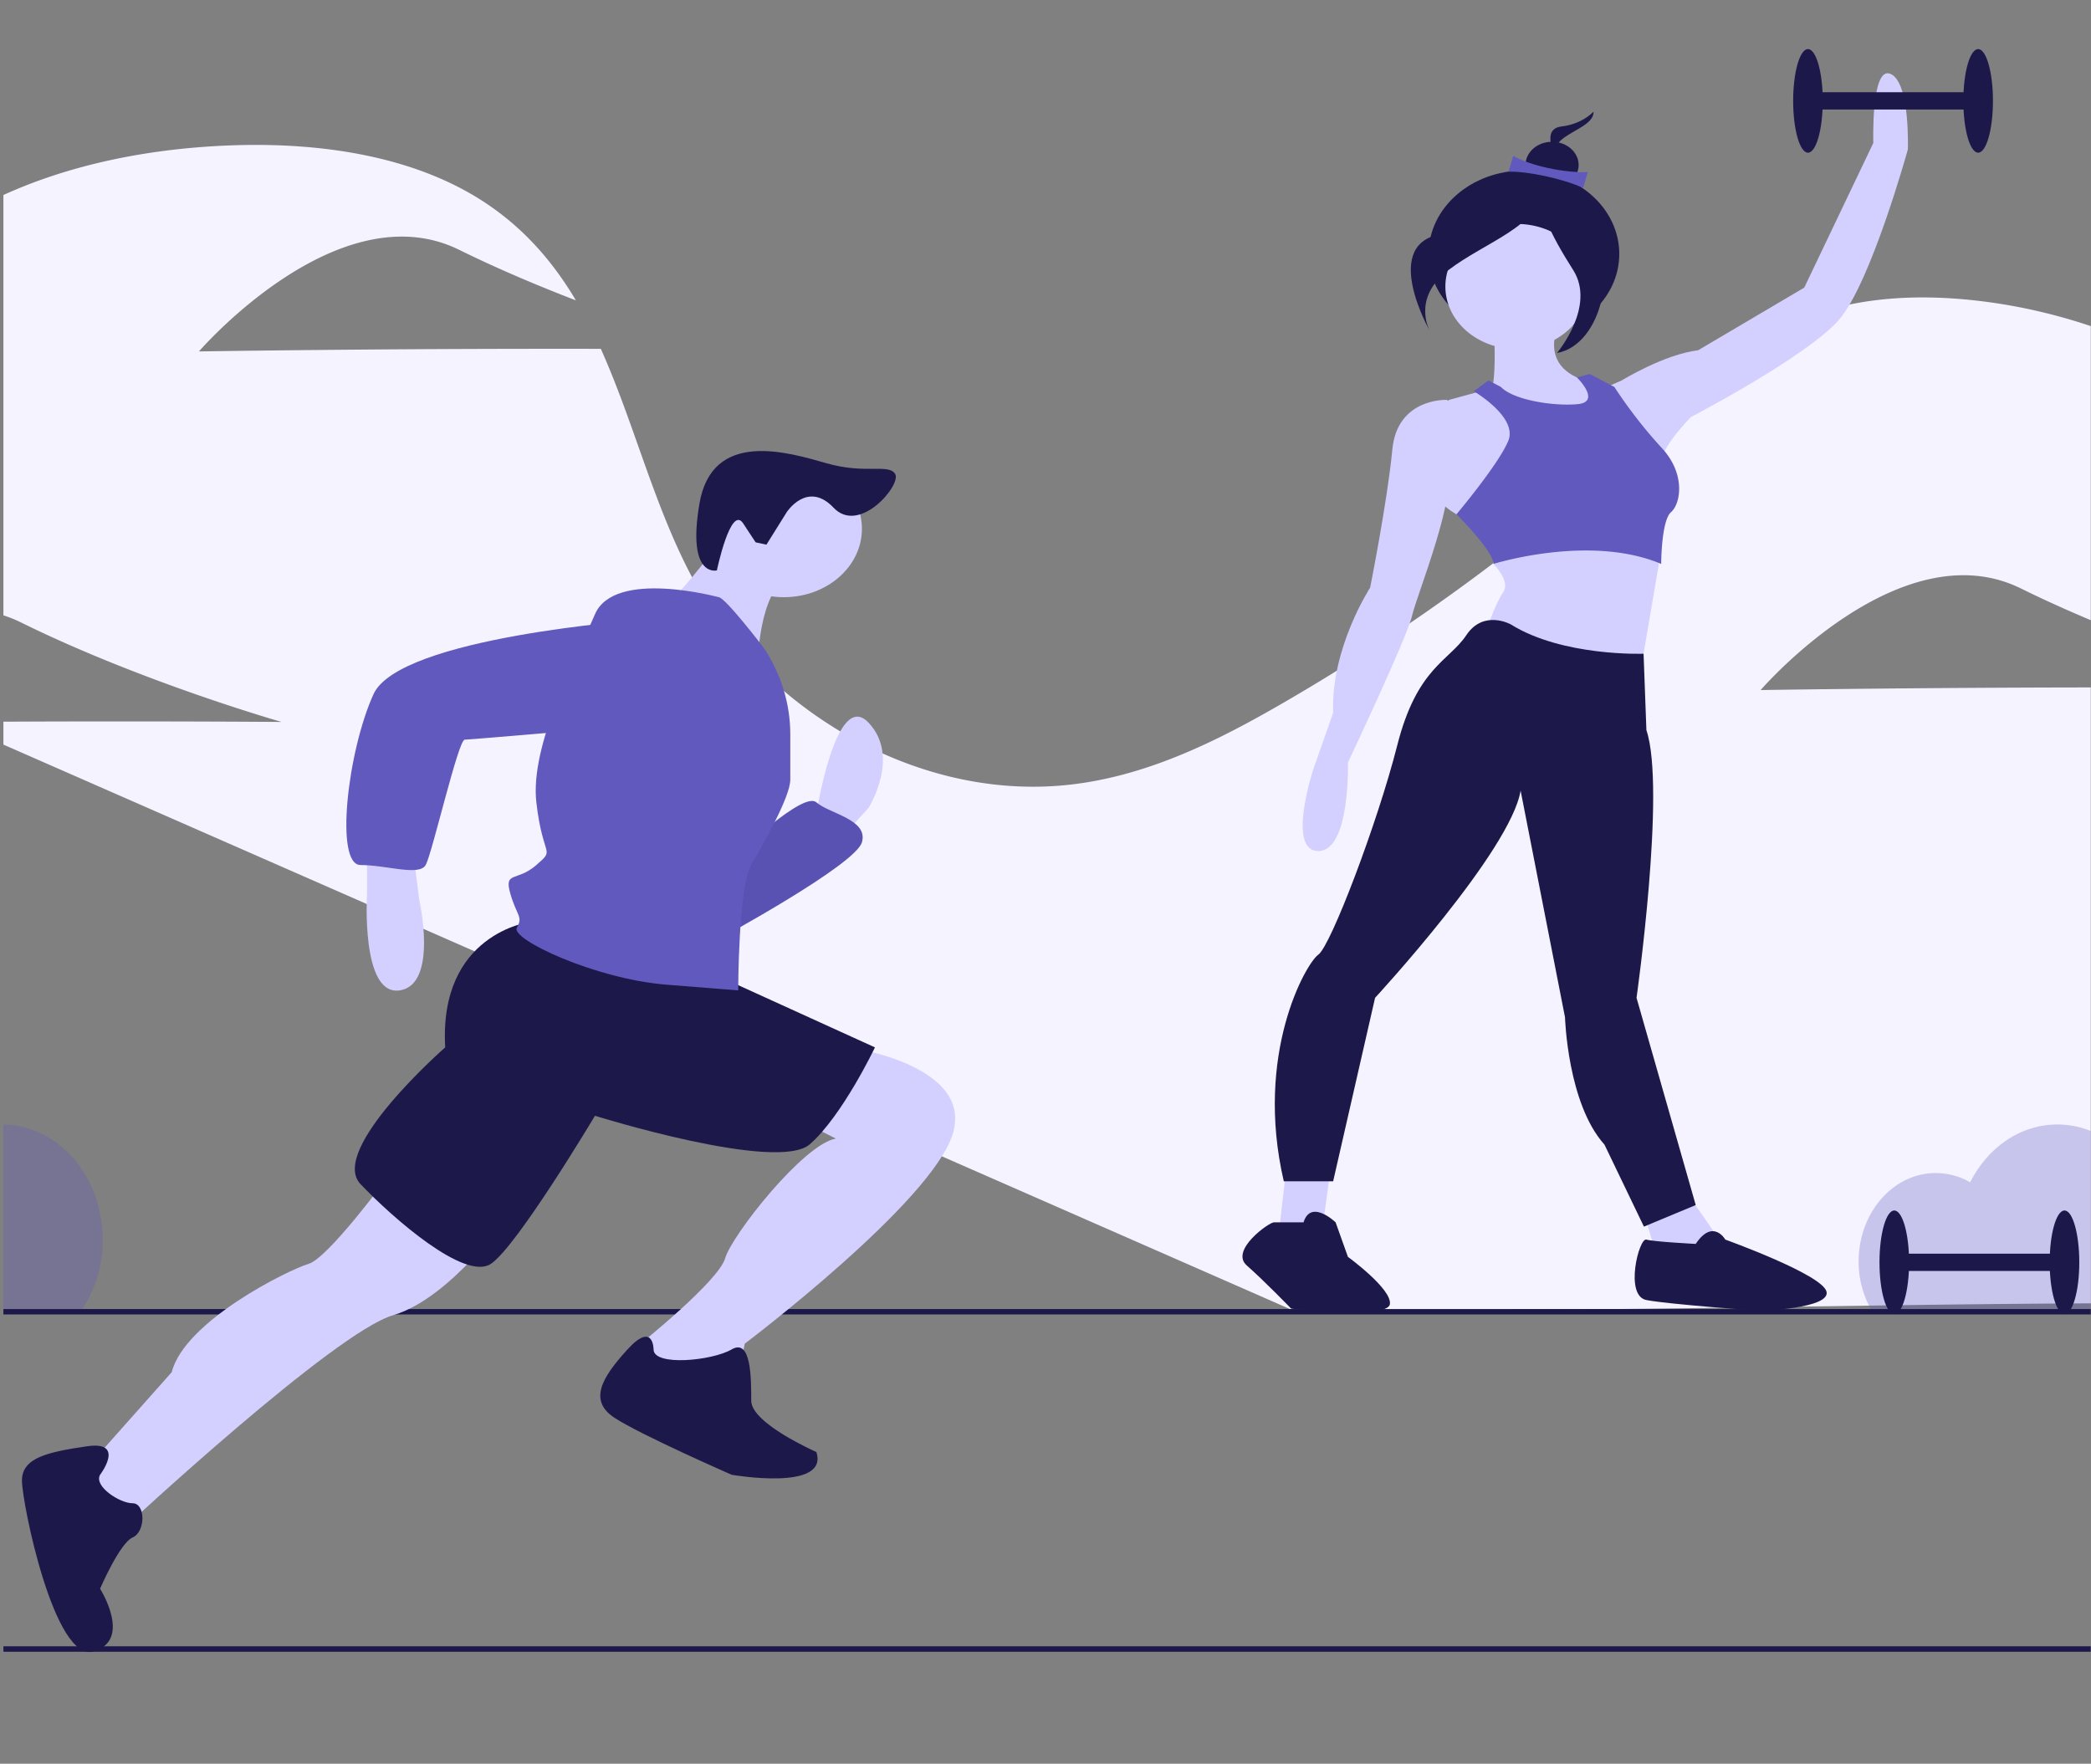 <svg width="575" height="485" fill="none" xmlns="http://www.w3.org/2000/svg"><rect width="100%" height="100%" fill="#808080" stroke="none"/><g clip-path="url(#clip0)"><path d="M673.734 175.16c-24.537-46.452-72.554-86.079-130.562-92.537-15.337-1.708-31.351-1.023-45.581 4.267-18.679 6.944-32.446 20.96-46.36 33.89-29.46 27.369-62.426 51.674-98.247 72.435-17.68 10.243-36.643 19.801-57.634 22.422-42.086 5.255-83.715-19.862-102.908-53.059-11.99-20.738-17.531-45.085-27.223-66.655a6843.37 6843.37 0 00-38.77.043c-39.549.16-71.74.67-71.74.67s38.264-44.356 71.597-27.922c10.652 5.251 21.809 9.938 32.062 13.886-5.825-9.806-13.172-18.629-23.28-25.722-19.931-13.988-46.925-17.912-72.446-16.87C35.844 41.102 8.8 47.381-12.976 61.094c-38.792 24.428-54.811 67.427-68.522 107.493l33.14 14.54c14.216-10.755 35.002-21.394 54.162-11.948 33.332 16.434 71.623 27.346 71.623 27.346s-31.93-.253-71.48-.094c-6.642.027-13.069.064-19.178.107l367.935 161.423c121.356 1.496 212.859-4.248 328.175 0 6.014.221 19.541-27.368 19.586-34.629.318-51.174-4.195-103.721-28.731-150.172zm-117.837 13.922c-39.549.16-71.741.671-71.741.671s38.265-44.357 71.597-27.923c33.333 16.434 71.623 27.346 71.623 27.346s-31.93-.253-71.479-.094z" fill="#F4F3FF"/><path opacity=".3" d="M658.95 340.889c0-17.492-12.375-31.673-27.641-31.673-9.595 0-18.046 5.604-23.002 14.109a18.736 18.736 0 00-5.283-.76c-4.645.069-9.08 1.707-12.377 4.572-4.467-10.604-13.941-17.921-24.906-17.921-10.253 0-19.195 6.401-23.967 15.901-2.799-1.645-6.089-2.532-9.46-2.552-11.716 0-21.214 10.883-21.214 24.308-.034 4.528 1.109 9.004 3.342 13.088h138.934c3.725-5.823 5.647-12.398 5.574-19.072z" fill="#6159BE"/><path d="M785.434 454.199H-67.479v-1.496h852.058l.855 1.496zm-70.079-92.742h-852.913v-1.496H714.5l.855 1.496z" fill="#1C1849"/><path d="M224.485 223.764s5.372-34.474 14.325-25.072c8.953 9.402 0 23.505 0 23.505l-7.162 7.835-7.163-4.701v-1.567z" fill="#D3D0FF"/><path d="M202.998 234.733s17.906-17.237 21.487-14.103c3.581 3.134 14.325 4.701 12.534 10.969-1.791 6.268-39.393 26.639-39.393 26.639l5.372-23.505z" fill="#6159BE"/><path opacity=".1" d="M202.998 234.733s17.906-17.237 21.487-14.103c3.581 3.134 14.325 4.701 12.534 10.969-1.791 6.268-39.393 26.639-39.393 26.639l5.372-23.505z" fill="#1C1849"/><path d="M100.936 233.166v12.536s-1.79 28.206 8.953 26.639c10.743-1.567 5.372-25.072 5.372-25.072l-1.791-14.103h-12.534zm5.372 90.887s-16.116 21.938-21.487 23.505c-5.372 1.567-34.021 15.67-37.602 29.773L22.15 405.538l12.534 14.103s57.298-53.279 73.413-57.98c16.115-4.701 32.23-28.206 32.23-28.206l-34.02-9.402zm127.13-36.041s34.021 4.701 28.649 23.505-57.298 57.98-57.298 57.98l-1.791 9.402-19.696 3.134-8.953-7.835 1.791-4.701s21.486-17.237 23.277-23.506c1.791-6.268 21.487-31.34 30.44-32.907l-12.534-6.268 16.115-18.804z" fill="#D3D0FF"/><path d="M27.523 405.538s7.162-9.403-3.582-7.835c-10.743 1.567-17.905 3.134-17.905 9.402 0 6.268 8.953 50.144 19.696 47.01 10.743-3.134 1.79-17.237 1.79-17.237s5.372-12.536 8.953-14.103c3.581-1.567 3.581-9.402 0-9.402-3.58 0-10.743-4.701-8.953-7.835zm152.198-34.475s0-7.835-7.163 0c-7.162 7.835-10.743 14.103-3.581 18.805 7.163 4.701 32.231 15.67 32.231 15.67s26.858 4.701 23.277-6.268c0 0-17.906-7.835-17.906-14.104 0-6.268 0-17.237-5.371-14.103-5.372 3.134-21.487 4.701-21.487 0zM145.7 253.537s-25.068 3.134-23.277 34.475c0 0-32.23 28.206-23.278 37.608 8.953 9.402 28.649 26.639 35.812 21.938 7.162-4.701 28.649-40.742 28.649-40.742s50.136 15.67 59.089 7.835c8.953-7.835 17.905-26.639 17.905-26.639l-44.764-20.372-50.136-14.103z" fill="#1C1849"/><path d="M215.532 164.217c11.867 0 21.487-8.419 21.487-18.804 0-10.386-9.62-18.805-21.487-18.805-11.867 0-21.487 8.419-21.487 18.805 0 10.385 9.62 18.804 21.487 18.804z" fill="#D3D0FF"/><path d="M199.417 146.98s-12.534 17.238-16.115 18.805c-3.581 1.567 25.068 17.237 25.068 17.237s0-20.371 8.953-25.072l-17.906-10.97z" fill="#D3D0FF"/><path d="M197.627 164.217s-28.649-7.835-34.021 4.701-17.906 36.042-16.115 51.712c1.79 15.67 5.372 12.536 0 17.237-5.372 4.701-8.953 1.567-7.162 7.835 1.79 6.268 3.581 6.268 1.79 9.402-1.79 3.134 21.487 14.103 41.183 15.67l19.697 1.567s0-28.206 3.581-34.474c3.581-6.268 10.743-18.804 10.743-23.505v-12.439c0-8.279-2.469-16.415-7.162-23.603 0 0-10.744-14.103-12.534-14.103z" fill="#6159BE"/><path d="M176.14 170.485s-66.251 4.701-73.414 20.372c-7.162 15.67-10.743 47.01-3.58 47.01 7.162 0 16.114 3.134 17.905 0 1.791-3.134 8.953-34.474 10.743-34.474 1.791 0 55.508-4.701 55.508-4.701s23.277-25.073-7.162-28.207z" fill="#6159BE"/><path d="M216.395 140.752s5.702-8.672 12.83-1.14c7.127 7.532 18.722-6.31 16.942-9.263-1.78-2.954-8.066.133-18.838-2.949s-31.522-9.36-34.997 11.119c-3.476 20.48 4.801 18.333 4.801 18.333s3.794-18.147 7.223-12.935l3.429 5.213 2.974.641 5.636-9.019zm202.67-47.986c14.478 0 26.215-10.272 26.215-22.942s-11.737-22.942-26.215-22.942c-14.479 0-26.215 10.271-26.215 22.942 0 12.67 11.736 22.942 26.215 22.942z" fill="#1C1849"/><path d="M410.685 86.806s1.357 21.369-1.356 21.369 16.957 10.092 16.957 10.092l12.209-5.936v-7.124s-16.279-1.78-9.496-17.214c6.783-15.434-18.314-1.187-18.314-1.187zm-56.976 234.472l-2.035 17.808 6.783 1.781 5.426-4.748 2.035-14.841h-12.209zm97.674 10.092l3.391 11.278 9.496 5.343 10.175-4.749-11.532-16.621-11.53 4.749z" fill="#D3D0FF"/><path d="M417.129 96.006c10.863 0 19.67-7.707 19.67-17.214 0-9.508-8.807-17.215-19.67-17.215-10.864 0-19.671 7.707-19.671 17.215 0 9.507 8.807 17.214 19.671 17.214zm-11.87 47.191l-4.748-1.781s-8.14-4.155-8.818-12.465c-.678-8.311 6.783-18.996 6.783-18.996l10.852-2.968 12.751 9.083.137 14.661-16.957 12.466z" fill="#D3D0FF"/><path d="M400.511 111.143l-2.713-1.187s-13.566-.594-14.923 13.653c-1.356 14.246-6.104 37.99-6.104 37.99s-10.853 16.621-10.175 34.429l-5.426 15.434s-7.461 22.557 1.357 22.557c8.817 0 8.139-24.338 8.139-24.338s16.279-34.429 17.636-40.365c1.356-5.936 12.887-33.835 9.496-41.552-3.392-7.717 2.713-16.621 2.713-16.621zm10.174 37.397v6.53s4.748 4.749 2.713 7.717-4.069 8.904-4.069 8.904l9.496 13.059 31.879 2.374 6.34-37.171-46.359-1.413zm29.845-41.552l5.426-2.374s11.531-7.124 21.027-8.31l29.166-17.215 18.992-39.772s-.678-21.37 4.748-18.995c5.427 2.374 4.748 20.776 4.748 20.776s-10.174 36.803-18.992 46.895c-8.817 10.09-40.697 26.712-40.697 26.712s-8.818 8.904-8.139 13.059c.678 4.155-16.279-20.776-16.279-20.776z" fill="#D3D0FF"/><path d="M415.433 171.69s-7.461-4.155-12.209 2.968c-4.748 7.123-13.565 8.904-18.992 30.274-5.426 21.37-18.314 55.205-21.705 57.579-3.391 2.375-17.635 27.306-9.496 62.329h13.566l11.531-50.456s37.305-40.366 40.019-56.986l12.209 62.328s.678 23.744 10.852 35.023l10.853 22.556 14.244-5.936-16.279-56.985s8.139-57.58 2.713-73.607l-.78-21.012s-22.282.829-36.526-8.075zm-56.976 164.429h-8.139c-1.357 0-12.209 7.717-7.461 11.872 4.748 4.155 12.209 11.872 12.209 11.872s26.453 2.944 27.131-1.211c.679-4.155-11.531-13.035-11.531-13.035l-3.391-9.498s-6.783-6.53-8.818 0zm107.848 5.936s-11.531-.594-13.566-1.187c-2.035-.594-6.105 15.433 0 16.62 6.104 1.188 31.201 2.968 31.201 2.968s19.67-.593 18.314-5.342c-1.357-4.749-27.81-14.246-27.81-14.246s-3.391-5.936-8.139 1.187z" fill="#1C1849"/><path d="M412.72 106.395l-3.392-1.781-4.069 2.968s12.209 7.123 9.496 13.653c-2.713 6.529-14.244 20.182-14.244 20.182s10.174 10.091 10.174 13.653c0 0 26.453-8.31 46.124 0 0 0-.001-11.872 2.713-14.246 2.713-2.375 4.069-10.685-2.713-17.808a130.805 130.805 0 01-12.888-16.621l-6.783-3.562-3.493.97s6.885 6.747.102 7.34c-6.783.594-17.636-1.187-21.027-4.748z" fill="#6159BE"/><path d="M438.225 30.71c-2.305 2.251-5.462 3.698-8.888 4.074-5.926.741-1.27 8.89-1.27 8.89s-1.693-2.963 1.693-5.556 8.465-4.074 8.465-7.408z" fill="#1C1849"/><path d="M426.8 51.77c4.035 0 7.306-2.862 7.306-6.393 0-3.531-3.271-6.394-7.306-6.394-4.034 0-7.305 2.863-7.305 6.394s3.271 6.394 7.305 6.394z" fill="#1C1849"/><path d="M435.33 51.673c-5.644-2.58-15.354-4.609-20.513-4.464l1.305-4.366c4.567 2.715 14.226 4.782 20.513 4.464l-1.305 4.366z" fill="#6159BE"/><path d="M423.669 52.058s-8.894 10.007-26.682 12.23c-17.788 2.225-3.811 26.687-3.811 26.687s-5.083-8.895 5.082-16.679c10.164-7.783 25.411-12.231 25.411-22.238z" fill="#1C1849"/><path d="M424.348 51.464s5.082 15.567 12.705 17.79c7.624 2.225 3.812 25.575-8.893 27.8 0 0 10.799-12.788 4.446-22.796-6.352-10.007-10.164-17.79-8.258-22.794zm119.621-26.097h-46.802v4.749h46.802v-4.749z" fill="#1C1849"/><path d="M543.969 41.988c2.247 0 4.069-6.378 4.069-14.246 0-7.869-1.822-14.247-4.069-14.247-2.248 0-4.07 6.379-4.07 14.247s1.822 14.246 4.07 14.246zm-46.802 0c2.248 0 4.07-6.378 4.07-14.246 0-7.869-1.822-14.247-4.07-14.247s-4.07 6.379-4.07 14.247 1.822 14.246 4.07 14.246zm70.542 302.749h-46.802v4.749h46.802v-4.749z" fill="#1C1849"/><path d="M567.708 361.358c2.248 0 4.07-6.378 4.07-14.246s-1.822-14.247-4.07-14.247c-2.247 0-4.069 6.379-4.069 14.247s1.822 14.246 4.069 14.246zm-46.801 0c2.247 0 4.069-6.378 4.069-14.246s-1.822-14.247-4.069-14.247c-2.248 0-4.07 6.379-4.07 14.247s1.822 14.246 4.07 14.246z" fill="#1C1849"/><path opacity=".3" d="M28.239 340.889c0-17.492-12.376-31.673-27.642-31.673-9.595 0-18.046 5.604-23.002 14.109a18.736 18.736 0 00-5.282-.76c-4.646.069-9.08 1.707-12.377 4.572-4.468-10.604-13.942-17.921-24.907-17.921-10.252 0-19.195 6.401-23.966 15.901-2.8-1.645-6.09-2.532-9.46-2.552-11.717 0-21.214 10.883-21.214 24.308-.034 4.528 1.108 9.004 3.342 13.088H22.664c3.726-5.823 5.647-12.398 5.575-19.072z" fill="#6159BE"/></g><defs><clipPath id="clip0"><path fill="#fff" transform="translate(.938 -17.115)" d="M0 0h574v502H0z"/></clipPath></defs></svg>